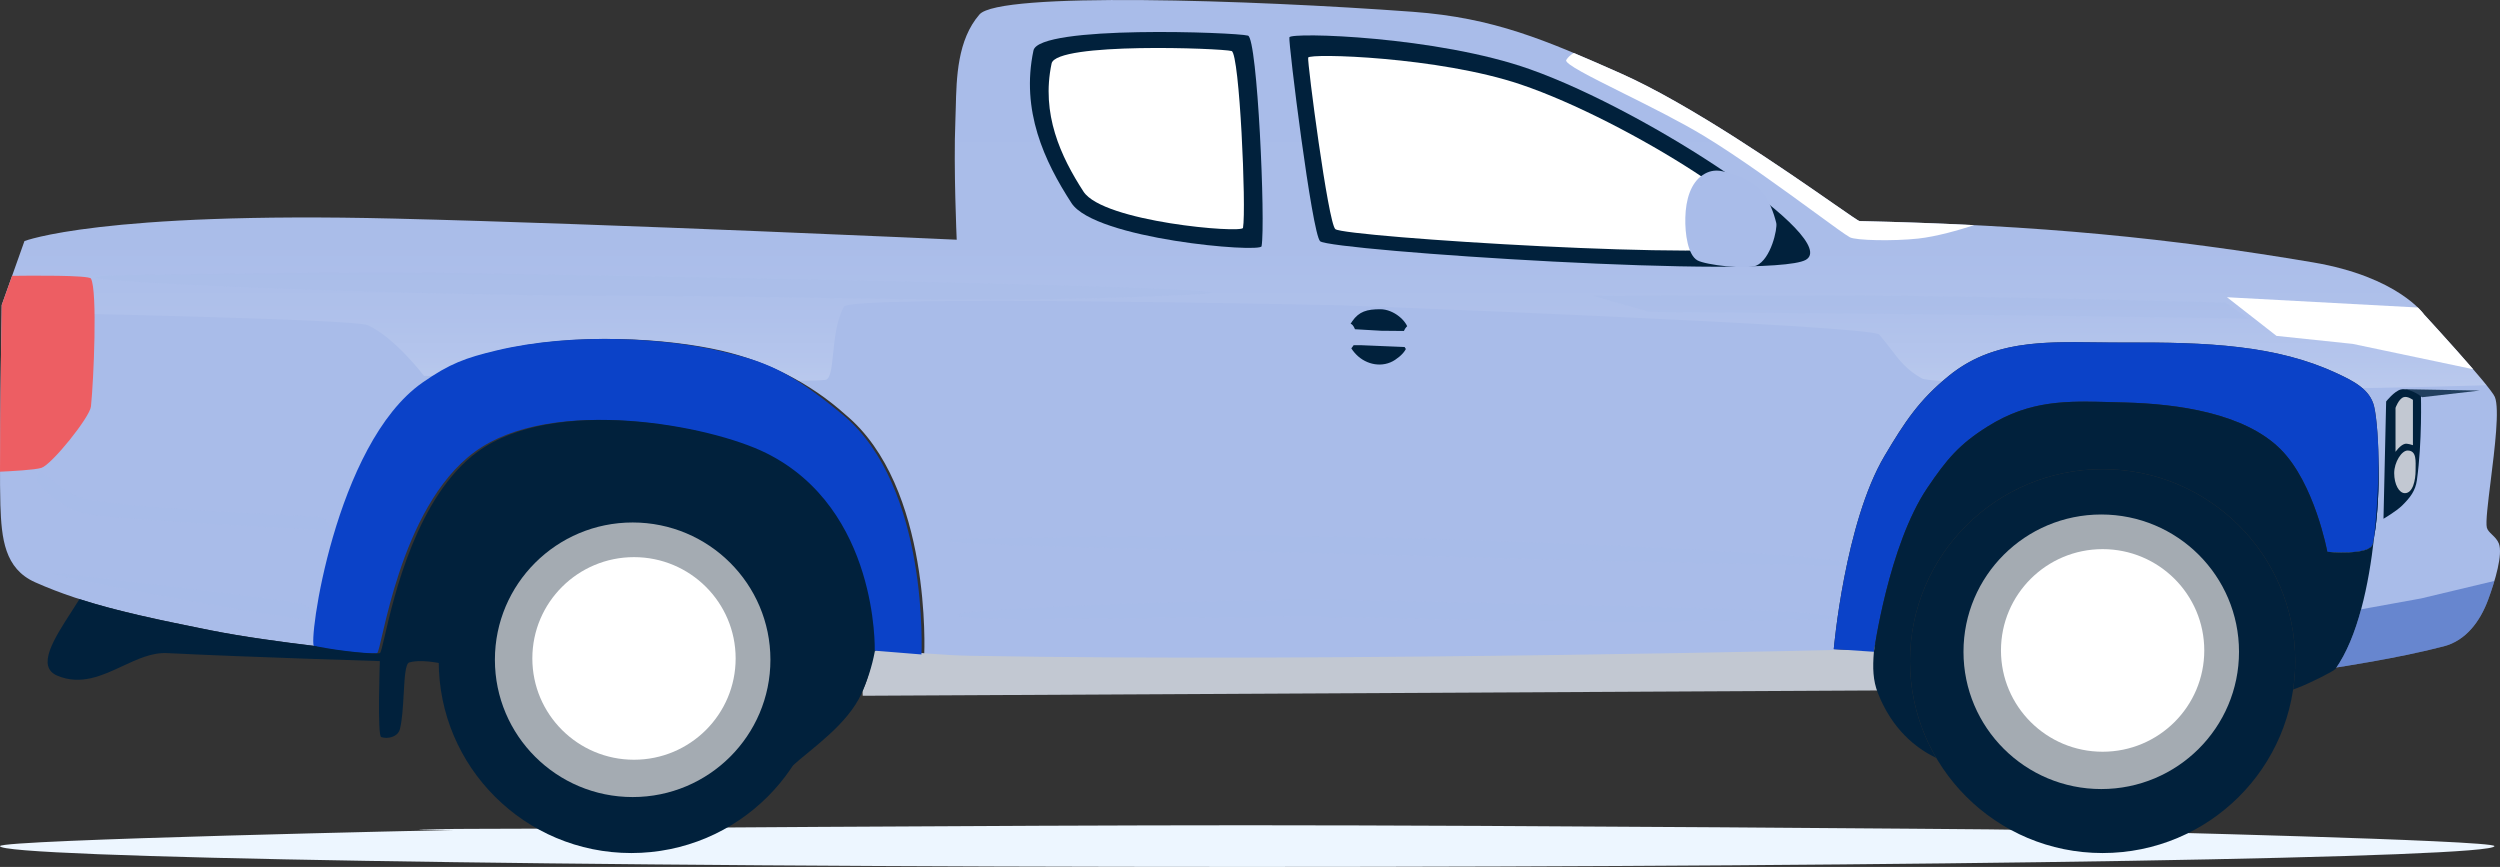 <?xml version="1.0" encoding="UTF-8"?> <svg xmlns="http://www.w3.org/2000/svg" width="124" height="43" viewBox="0 0 124 43" fill="none"><rect x="0" y="0" width="124" height="43" fill="#333333" stroke="none"/><g clip-path="url(#clip0_6954_130183)"><path d="M123.724 41.967C123.724 42.538 96.027 43 61.862 43C27.697 43 0 42.538 0 41.967C0 41.646 22.457 41.168 22.457 41.168H22.461C16.438 41.116 28.558 41.095 28.558 41.095C28.558 41.095 49.601 40.933 61.862 40.933C75.659 40.933 98.692 41.137 98.692 41.137L104.533 41.218C104.533 41.218 123.724 41.672 123.724 41.967Z" fill="#EDF6FF"></path><path d="M92.234 10.965C101.256 11.163 107.691 11.824 114.723 13.014C118.942 13.728 120.23 15.593 120.23 15.593C120.23 15.593 123.543 19.185 123.746 19.692C123.983 20.282 123.74 22.234 123.538 23.855C123.401 24.959 123.282 25.909 123.348 26.171C123.38 26.298 123.488 26.403 123.607 26.518C123.735 26.641 123.874 26.776 123.945 26.964C124.144 27.493 123.766 28.788 123.414 29.74C123.009 30.836 122.3 31.771 121.225 32.054C118.969 32.649 115.851 33.112 115.851 33.112C115.851 33.112 115.743 30.933 115.652 29.41C115.618 28.836 115.534 28.084 115.443 27.371C115.589 27.383 117.562 27.546 117.69 26.973C118.116 25.062 118.022 21.288 117.756 20.164C117.554 19.308 116.729 18.897 115.899 18.511C112.914 17.123 109.513 16.965 105.351 16.991C104.877 16.993 104.408 16.987 103.945 16.981C101.269 16.946 98.782 16.913 96.66 18.643C95.2 19.833 94.488 20.902 93.475 22.61C91.499 25.941 90.954 32.196 90.954 32.196L92.907 32.326L92.897 32.451C92.897 32.451 66.493 33.112 48.249 32.782C46.274 32.746 43.207 32.385 43.207 32.385L43.153 32.223C43.221 32.224 43.299 32.222 43.388 32.218C43.388 32.247 43.387 32.262 43.387 32.262L45.842 32.461C45.842 32.461 46.24 24.13 41.928 20.561C40.193 19 38.035 17.911 35.758 17.387C33.171 16.792 28.593 16.462 24.745 17.387C24.651 17.41 24.559 17.432 24.47 17.454C23.134 17.788 22.369 18.085 21.097 18.974C20.561 19.348 20.071 19.827 19.624 20.38C16.494 24.247 15.471 31.715 15.708 32.052C14.043 31.853 12.012 31.578 10.434 31.261C6.984 30.568 4.264 30.005 1.743 28.881C0.22 28.202 0.076 26.709 0.019 25.047C-0.048 23.129 0.085 15.13 0.085 15.13L1.213 11.957C1.213 11.957 4.965 10.485 19.571 10.842C30.385 11.107 47.453 11.89 47.453 11.89C47.453 11.89 47.291 8.303 47.386 6.007C47.395 5.797 47.401 5.576 47.406 5.347L47.406 5.347C47.442 3.84 47.487 1.98 48.581 0.718C49.562 -0.414 61.982 -0.009 70.075 0.585C74.112 0.882 76.66 1.989 80.358 3.627C83.863 5.179 88.66 8.514 90.936 10.097L90.937 10.097C91.703 10.63 92.183 10.964 92.234 10.965Z" fill="#A9BCE9"></path><path d="M123.333 19.108C122.829 19.122 119.467 19.219 117.89 19.238C117.667 19.241 117.426 19.243 117.168 19.245C116.816 18.945 116.359 18.724 115.9 18.511C112.914 17.123 109.514 16.965 105.351 16.991C104.878 16.993 104.409 16.987 103.946 16.981C101.27 16.946 98.783 16.913 96.661 18.643C96.555 18.729 96.453 18.815 96.355 18.9C95.775 18.861 95.413 18.82 95.334 18.775C94.581 18.358 94.212 17.875 93.772 17.298C93.604 17.077 93.425 16.843 93.211 16.594C92.813 16.131 66.475 15.139 66.475 15.139C66.475 15.139 42.194 14.611 41.862 15.206C41.496 15.863 41.401 16.785 41.323 17.537C41.25 18.25 41.192 18.809 40.934 18.842C40.709 18.87 40.234 18.884 39.609 18.889C38.409 18.204 37.105 17.697 35.759 17.387C33.172 16.792 28.594 16.462 24.746 17.387C24.652 17.41 24.56 17.432 24.471 17.454C24.404 17.471 24.339 17.488 24.275 17.504C23.228 17.775 22.526 18.042 21.581 18.649L21.031 18.643C21.031 18.643 19.581 16.736 18.245 16.131C17.564 15.823 2.164 15.52 0.08 15.481C0.084 15.256 0.086 15.13 0.086 15.13L1.214 11.957C1.214 11.957 4.966 10.485 19.572 10.842C30.385 11.107 47.454 11.89 47.454 11.89C47.454 11.89 47.291 8.303 47.387 6.007C47.396 5.797 47.401 5.576 47.407 5.347V5.347C47.443 3.84 47.487 1.98 48.581 0.718C49.563 -0.414 61.983 -0.009 70.076 0.585C74.112 0.882 76.661 1.989 80.359 3.627C83.864 5.179 88.661 8.514 90.937 10.097L90.938 10.097C91.704 10.63 92.184 10.964 92.234 10.965C101.257 11.163 107.692 11.824 114.724 13.014C118.943 13.728 120.231 15.593 120.231 15.593C120.231 15.593 122.396 17.941 123.333 19.108Z" fill="url(#paint0_linear_6954_130183)"></path><path d="M78.058 2.627C78.788 2.933 79.546 3.267 80.359 3.627C83.863 5.179 88.66 8.514 90.937 10.097L90.937 10.097C91.703 10.63 92.183 10.964 92.234 10.965C94.244 11.009 96.127 11.077 97.916 11.168C97.146 11.418 96.038 11.737 95.134 11.834C93.897 11.967 92.041 11.929 91.751 11.768C91.537 11.65 90.897 11.183 90.04 10.556C88.501 9.433 86.262 7.799 84.519 6.744C83.357 6.04 81.832 5.28 80.517 4.625C78.885 3.811 77.576 3.158 77.686 2.975C77.771 2.834 77.904 2.72 78.058 2.627Z" fill="white"></path><path opacity="0.4" d="M14.985 29.951C15.316 30.149 15.648 30.326 15.648 30.744C15.648 31.008 -1.282 27.935 3.508 28.496C4.635 28.628 14.743 29.806 14.985 29.951Z" fill="#A9BCE9"></path><path opacity="0.4" d="M4.113 25.453C2.994 25.159 1.924 24.131 1.858 23.866C1.813 23.689 1.858 23.536 1.924 23.404C2.031 23.19 3.127 24.486 4.18 24.726C6.502 25.255 15.524 25.585 15.922 25.651C16.25 25.706 16.453 26.312 16.453 26.312C16.453 26.312 5.374 25.783 4.113 25.453Z" fill="#A9BCE9"></path><path opacity="0.4" d="M68.838 27.532C60.622 27.288 42.936 26.998 47.805 26.73C48.369 26.699 60.627 26.447 68.838 26.663C77.77 26.898 91.906 27.522 91.682 28C91.62 28.134 77.758 27.797 68.838 27.532Z" fill="#A9BCE9"></path><path opacity="0.4" d="M68.981 30.656C60.763 30.413 45.508 31.054 47.716 30.41C48.261 30.251 60.643 29.577 68.856 29.792C77.789 30.026 91.241 30.18 91.017 30.655C90.955 30.788 77.902 30.919 68.981 30.656Z" fill="#A9BCE9"></path><path opacity="0.4" d="M79.014 14.676L81.8 15.47C81.8 15.47 90.857 15.537 96.66 15.602C102.464 15.666 111.521 15.8 111.521 15.8L110.393 15.007C110.393 15.007 100.731 14.741 94.604 14.676C88.477 14.612 79.014 14.676 79.014 14.676Z" fill="#A9BCE9"></path><path opacity="0.4" d="M30.915 13.685C19.827 13.487 21.429 13.438 7.363 13.619C-2.92 13.751 19.438 14.677 30.782 14.677C41.769 14.677 48.363 15.139 59.243 14.611C64.757 14.342 41.913 13.881 30.915 13.685Z" fill="#A9BCE9"></path><path d="M65.479 11.966C65.077 11.615 63.895 2.083 63.953 1.851C64.019 1.587 71.277 1.797 75.895 3.438C81.878 5.564 91.36 11.896 89.561 12.892C87.77 13.883 66.01 12.429 65.479 11.966Z" fill="#01213C"></path><path d="M66.233 11.365C65.877 11.07 64.833 3.051 64.885 2.857C64.943 2.634 71.355 2.811 75.434 4.191C80.719 5.98 89.096 11.306 87.507 12.143C85.925 12.978 66.701 11.754 66.233 11.365Z" fill="white"></path><path d="M51.26 2.504C51.529 1.232 61.314 1.601 61.901 1.767C62.372 1.901 62.776 11.075 62.574 12.214C62.514 12.55 54.31 11.866 53.145 10.071C51.798 7.995 50.629 5.483 51.26 2.504Z" fill="#01213C"></path><path d="M52.159 3.15C52.385 2.082 60.596 2.392 61.088 2.531C61.483 2.644 61.822 10.346 61.653 11.302C61.603 11.584 54.718 11.009 53.741 9.503C52.611 7.76 51.63 5.651 52.159 3.15Z" fill="white"></path><path d="M83.592 10.796C83.614 9.906 83.857 9.077 84.454 8.681C85.058 8.28 85.561 8.508 86.245 8.747C87.323 9.122 87.829 9.957 88.103 11.06C88.169 11.325 87.845 12.861 87.108 13.176C86.643 13.374 84.605 13.148 84.189 12.912C83.725 12.647 83.571 11.616 83.592 10.796Z" fill="#A9BCE9"></path><path d="M119.083 19.318C118.76 19.395 118.353 19.913 118.353 19.913L118.221 25.731C118.221 25.731 118.859 25.358 119.15 25.07C119.537 24.686 119.805 24.353 119.879 23.814C120.145 21.897 120.078 19.649 120.078 19.649C120.078 19.649 119.482 19.224 119.083 19.318Z" fill="#01213C"></path><path fill-rule="evenodd" clip-rule="evenodd" d="M119.924 15.253C120.138 15.461 120.23 15.593 120.23 15.593C120.23 15.593 121.63 17.111 122.665 18.313L116.695 17.057L112.914 16.66L110.459 14.743L119.924 15.253Z" fill="white"></path><path d="M68.465 15.338C67.802 15.338 67.409 15.448 67.072 15.933C66.672 16.507 66.782 17.084 67.271 17.586C67.778 18.105 68.585 18.255 69.195 17.85C69.792 17.453 69.925 17.057 69.858 16.396C69.812 15.931 69.128 15.338 68.465 15.338Z" fill="#01213C"></path><path d="M67.006 16.065C66.608 15.933 65.546 16.065 65.148 16.132C64.912 16.171 64.733 16.295 64.684 16.528C64.626 16.801 64.831 16.998 65.082 17.123C65.347 17.255 66.674 17.454 66.873 17.388C67.012 17.341 67.138 17.123 67.138 17.123H67.536L69.669 17.212C69.669 17.212 69.786 17.435 69.923 17.487C70.119 17.561 71.453 17.418 71.724 17.297C71.979 17.183 72.192 16.995 72.146 16.719C72.107 16.484 71.933 16.352 71.699 16.304C71.304 16.221 70.249 16.045 69.846 16.16C69.721 16.196 69.636 16.416 69.636 16.416L68.51 16.406L67.205 16.33C67.205 16.33 67.129 16.106 67.006 16.065Z" fill="#A9BCE9"></path><path d="M118.818 22.411C118.818 22.411 119.051 22.073 119.283 22.015C119.408 21.983 119.681 22.081 119.681 22.081V19.833C119.681 19.833 119.413 19.632 119.216 19.701C118.972 19.787 118.818 20.23 118.818 20.23V22.411Z" fill="#C2C8D2"></path><path d="M119.813 23.337C119.813 23.811 119.681 24.461 119.283 24.461C118.99 24.461 118.752 24.017 118.752 23.47C118.752 22.922 119.122 22.346 119.415 22.346C119.88 22.346 119.813 22.875 119.813 23.337Z" fill="#C2C8D2"></path><path d="M99.977 27.899C100.013 27.899 100.043 27.869 100.043 27.833C100.043 27.796 100.013 27.767 99.977 27.767C99.94 27.767 99.91 27.796 99.91 27.833C99.91 27.869 99.94 27.899 99.977 27.899Z" fill="#C4CEDE"></path><path d="M4.31102e-05 23.396C-0.002 20.383 0.085 15.13 0.085 15.13L0.6 13.681C1.508 13.669 4.413 13.642 4.511 13.818C4.843 14.413 4.644 18.908 4.511 20.164C4.455 20.694 2.576 23.033 2.057 23.205C1.739 23.311 0.49 23.374 4.31102e-05 23.396Z" fill="#ED5E63"></path><path opacity="0.8" d="M122.998 19.371L119.283 19.305L120.146 19.701L122.998 19.371Z" fill="#01213C"></path><path fill-rule="evenodd" clip-rule="evenodd" d="M42.783 34.284L42.79 34.51L93.276 34.246C93.276 34.246 93.026 33.572 93.009 33.122C92.995 32.731 93.209 31.932 93.209 31.932L93.01 31.933L92.943 32.196C92.943 32.196 66.434 32.857 48.118 32.527C46.903 32.505 45.277 32.361 44.199 32.253L43.347 32.258C43.22 33.001 43.037 33.691 42.783 34.284Z" fill="#C2C8D2"></path><path d="M41.79 20.561C46.105 24.127 45.704 32.461 45.704 32.461L43.249 32.262C43.249 32.262 43.449 25.255 37.876 22.478C35.057 21.073 27.327 19.635 23.546 22.412C19.766 25.188 18.935 32.337 18.703 32.395C18.438 32.461 16.792 32.304 15.585 32.064C15.253 31.998 16.601 22.018 20.959 18.974C22.316 18.026 23.096 17.751 24.608 17.387C28.455 16.462 33.033 16.792 35.62 17.387C37.897 17.911 39.07 18.313 41.79 20.561Z" fill="#0B42C8"></path><path d="M15.707 32.052C14.042 31.853 12.011 31.577 10.434 31.261C7.959 30.763 5.861 30.333 3.942 29.715C3.814 29.922 3.678 30.132 3.542 30.344C2.67 31.696 1.782 33.073 2.852 33.518C4.015 34 5.059 33.514 6.079 33.038C6.817 32.694 7.543 32.356 8.292 32.394C12.273 32.592 18.84 32.791 18.84 32.791C18.84 32.791 18.708 36.493 18.907 36.559C19.249 36.672 19.74 36.544 19.836 36.162C19.952 35.698 19.989 35.024 20.024 34.405C20.068 33.613 20.107 32.911 20.3 32.857C20.667 32.753 21.194 32.776 21.837 32.896C22.436 28.213 26.45 24.593 31.313 24.593C36.589 24.593 40.667 28.657 40.667 33.914C40.667 35.323 39.825 36.81 39.274 38.013C40.253 37.123 42.039 35.947 42.742 34.377C43.001 33.8 43.254 33.056 43.387 32.328C43.369 32.326 43.394 32.302 43.443 32.266L43.387 32.262C43.387 32.262 43.586 25.254 38.013 22.477C35.194 21.073 27.465 19.634 23.683 22.411C20.693 24.607 19.548 29.54 19.086 31.534C18.964 32.06 18.889 32.382 18.841 32.394C18.575 32.46 16.93 32.304 15.723 32.063C15.717 32.062 15.712 32.058 15.707 32.052Z" fill="#01213C"></path><path d="M90.955 32.196L92.945 32.328C92.945 32.328 93.675 27.039 95.599 24.196C96.552 22.788 97.173 22.039 98.584 21.155C100.878 19.718 102.816 19.898 105.418 19.965C108.005 20.031 111.322 20.494 113.113 22.279C114.807 23.967 115.435 27.369 115.435 27.369C115.435 27.369 117.558 27.568 117.691 26.973C118.117 25.061 118.022 21.287 117.757 20.163C117.555 19.307 116.73 18.896 115.9 18.511C112.914 17.122 109.513 16.965 105.351 16.99C102.141 17.009 99.15 16.613 96.66 18.643C95.201 19.833 94.489 20.902 93.476 22.61C91.5 25.941 90.955 32.196 90.955 32.196Z" fill="#0B42C8"></path><path d="M92.945 32.328C92.879 33.122 92.897 33.749 93.144 34.378C93.844 36.161 95.007 37.1 96.04 37.595C95.211 36.185 94.736 34.543 94.736 32.791C94.736 27.533 99.013 23.271 104.289 23.271C109.566 23.271 113.843 27.533 113.843 32.791C113.843 33.27 113.807 33.741 113.739 34.201C113.818 34.172 113.897 34.143 113.975 34.113C114.506 33.915 115.7 33.32 115.833 33.188C118.089 30.015 117.974 22.603 117.974 22.603C118.011 24.094 117.94 25.854 117.69 26.973C117.558 27.568 115.435 27.37 115.435 27.37C115.435 27.37 114.807 23.968 113.113 22.279C111.322 20.494 108.005 20.032 105.417 19.965C105.22 19.961 105.027 19.955 104.837 19.949C102.52 19.881 100.704 19.828 98.584 21.156C97.173 22.04 96.551 22.789 95.599 24.197C93.675 27.04 92.945 32.328 92.945 32.328Z" fill="#01213C"></path><path opacity="0.4" d="M115.889 33.107C116.42 32.329 116.816 31.314 117.111 30.222L120.078 29.684L123.723 28.814C123.629 29.134 123.52 29.453 123.414 29.741C123.009 30.837 122.299 31.771 121.224 32.055C119.114 32.611 116.25 33.052 115.889 33.107Z" fill="#0736A8"></path><path d="M104.29 42.311C109.566 42.311 113.843 38.049 113.843 32.791C113.843 27.534 109.566 23.271 104.29 23.271C99.013 23.271 94.736 27.534 94.736 32.791C94.736 38.049 99.013 42.311 104.29 42.311Z" fill="#01213C"></path><path d="M104.222 39.137C107.996 39.137 111.055 36.089 111.055 32.328C111.055 28.567 107.996 25.519 104.222 25.519C100.448 25.519 97.389 28.567 97.389 32.328C97.389 36.089 100.448 39.137 104.222 39.137Z" fill="#A4ABB2"></path><path d="M104.29 37.286C107.075 37.286 109.332 35.037 109.332 32.262C109.332 29.487 107.075 27.237 104.29 27.237C101.505 27.237 99.248 29.487 99.248 32.262C99.248 35.037 101.505 37.286 104.29 37.286Z" fill="white"></path><path d="M31.313 42.311C36.589 42.311 40.866 38.049 40.866 32.791C40.866 27.534 36.589 23.271 31.313 23.271C26.037 23.271 21.76 27.534 21.76 32.791C21.76 38.049 26.037 42.311 31.313 42.311Z" fill="#01213C"></path><path d="M31.38 39.534C35.154 39.534 38.213 36.485 38.213 32.724C38.213 28.964 35.154 25.915 31.38 25.915C27.606 25.915 24.547 28.964 24.547 32.724C24.547 36.485 27.606 39.534 31.38 39.534Z" fill="#A4ABB2"></path><path d="M31.446 37.683C34.231 37.683 36.488 35.433 36.488 32.658C36.488 29.883 34.231 27.634 31.446 27.634C28.662 27.634 26.404 29.883 26.404 32.658C26.404 35.433 28.662 37.683 31.446 37.683Z" fill="white"></path></g><defs><linearGradient id="paint0_linear_6954_130183" x1="61.706" y1="2.65248e-06" x2="61.706" y2="19.245" gradientUnits="userSpaceOnUse"><stop stop-color="white" stop-opacity="0"></stop><stop offset="0.62" stop-color="white" stop-opacity="0.01"></stop><stop offset="0.7" stop-color="white" stop-opacity="0.034"></stop><stop offset="0.832" stop-color="white" stop-opacity="0.08"></stop><stop offset="0.939" stop-color="white" stop-opacity="0.146"></stop><stop offset="1" stop-color="white" stop-opacity="0.2"></stop></linearGradient><clipPath id="clip0_6954_130183"><rect width="124" height="43" fill="white"></rect></clipPath></defs></svg> 